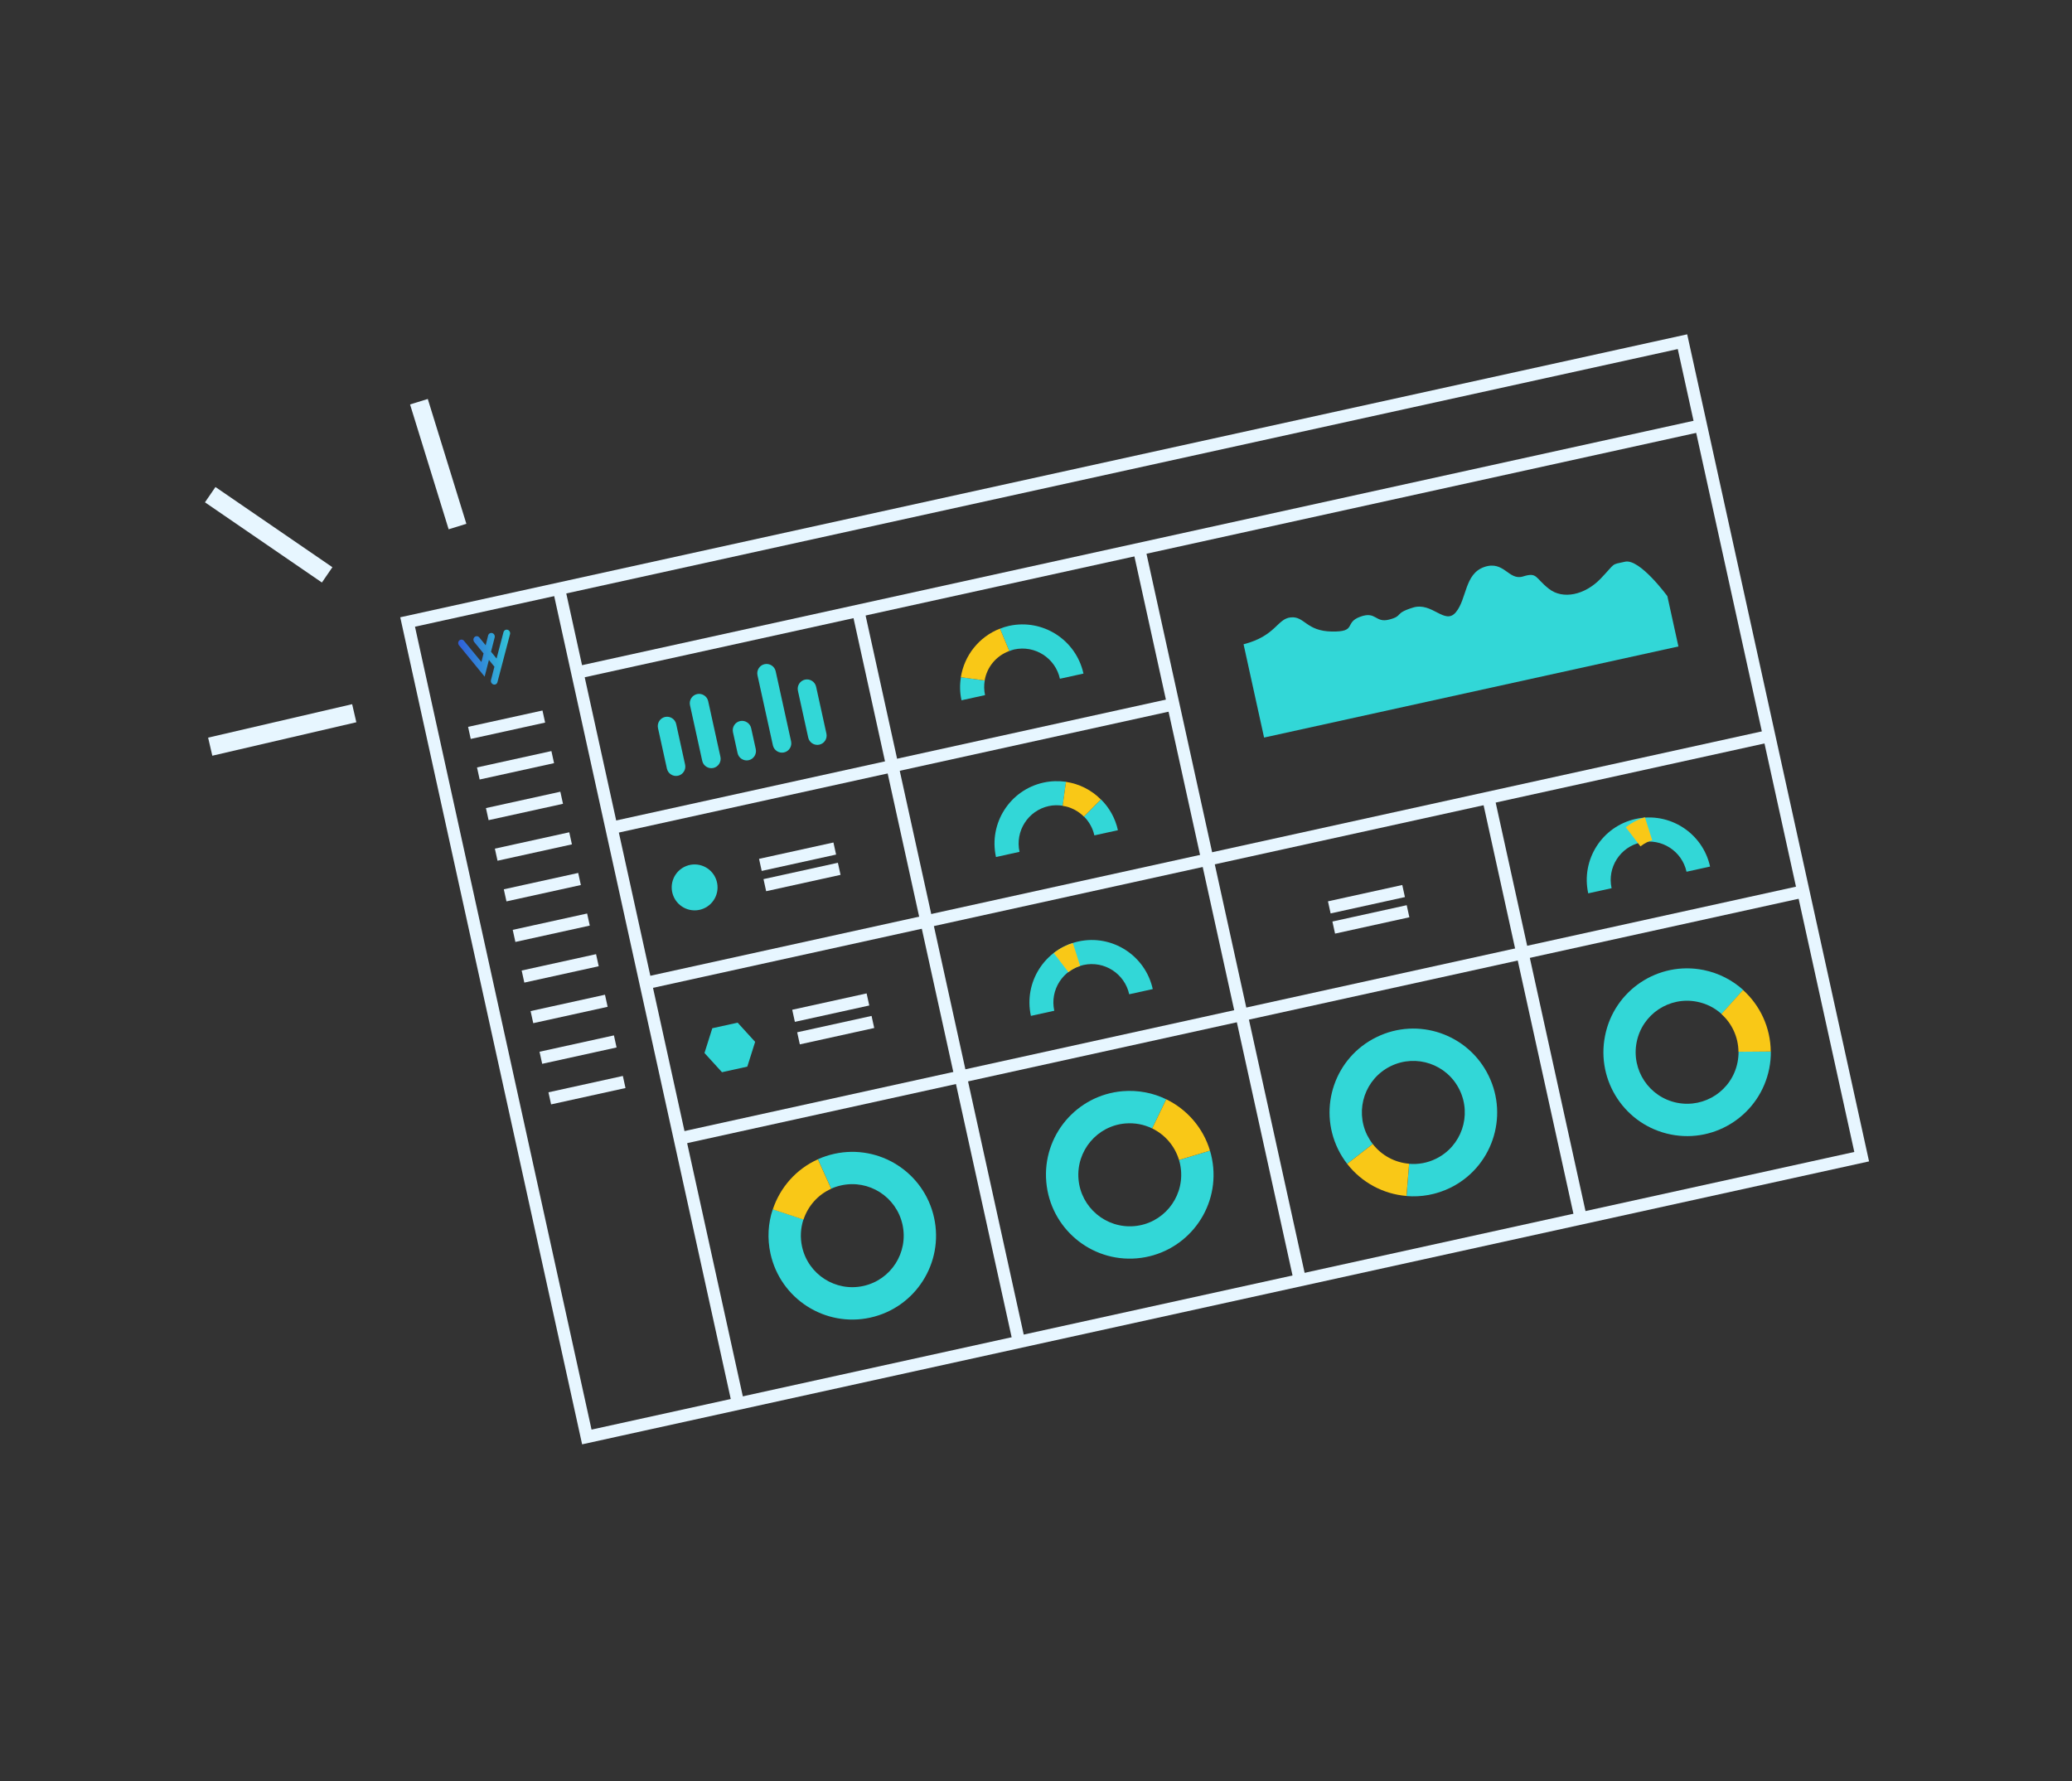 <svg width="335" height="288" viewBox="0 0 335 288" fill="none" xmlns="http://www.w3.org/2000/svg">
<rect x="0" y="0" width="335" height="288" fill="#333333" stroke="none"/>
<path d="M134.887 186.559C133.964 186.762 133.078 187.063 132.236 187.43L134.388 192.197C134.896 191.964 135.446 191.782 136.008 191.659C140.494 190.672 144.928 193.514 145.916 198.007C146.904 202.5 144.071 206.94 139.585 207.926C135.1 208.912 130.665 206.071 129.677 201.578C129.344 200.061 129.447 198.539 129.902 197.167L124.943 195.516C124.195 197.755 124.026 200.215 124.572 202.7C126.183 210.025 133.412 214.645 140.71 213.041C148.007 211.436 152.629 204.195 151.022 196.885C149.414 189.574 142.199 184.951 134.887 186.559Z" fill="#32D7D7"/>
<path d="M134.391 192.211L132.239 187.444C128.73 189.018 126.12 192 124.949 195.545L129.908 197.195C130.636 195.006 132.228 193.171 134.391 192.211Z" fill="#F9C817"/>
<path d="M196.156 188.793C196.069 187.843 195.897 186.926 195.628 186.046L190.623 187.556C190.787 188.095 190.896 188.662 190.948 189.241C191.335 193.821 187.947 197.868 183.374 198.252C178.802 198.637 174.759 195.239 174.372 190.66C173.985 186.08 177.374 182.033 181.946 181.649C183.49 181.521 184.976 181.815 186.28 182.452L188.556 177.742C186.439 176.708 184.019 176.225 181.494 176.432C174.045 177.07 168.518 183.632 169.161 191.094C169.804 198.556 176.359 204.096 183.808 203.458C191.272 202.816 196.799 196.255 196.156 188.793Z" fill="#32D7D7"/>
<path d="M190.623 187.556L195.628 186.046C194.528 182.35 191.907 179.367 188.556 177.742L186.281 182.452C188.345 183.452 189.942 185.282 190.623 187.556Z" fill="#F9C817"/>
<path d="M216.335 185.81C216.751 186.672 217.256 187.455 217.809 188.182L221.941 184.971C221.602 184.53 221.297 184.037 221.032 183.52C219.02 179.388 220.719 174.395 224.857 172.38C228.981 170.367 233.967 172.073 235.982 176.219C237.995 180.35 236.295 185.343 232.157 187.359C230.766 188.044 229.265 188.298 227.831 188.174L227.405 193.387C229.761 193.581 232.18 193.17 234.462 192.062C241.179 188.783 243.973 180.656 240.68 173.929C237.401 167.198 229.285 164.394 222.571 167.687C215.835 170.956 213.056 179.079 216.335 185.81Z" fill="#32D7D7"/>
<path d="M221.941 184.971L217.809 188.181C220.171 191.221 223.677 193.071 227.402 193.372L227.828 188.159C225.551 187.978 223.397 186.847 221.941 184.971Z" fill="#F9C817"/>
<path d="M286.045 172.798C286.233 171.864 286.316 170.936 286.31 170.014L281.088 170.057C281.09 170.616 281.035 171.189 280.922 171.774C280.024 176.288 275.646 179.205 271.139 178.303C266.631 177.4 263.716 173.013 264.614 168.499C265.511 163.985 269.889 161.069 274.396 161.971C275.914 162.273 277.263 162.976 278.34 163.951L281.839 160.062C280.084 158.479 277.899 157.339 275.43 156.837C268.09 155.361 260.958 160.125 259.504 167.472C258.036 174.822 262.798 181.969 270.134 183.431C277.442 184.898 284.574 180.134 286.045 172.798Z" fill="#32D7D7"/>
<path d="M281.074 170.06L286.295 170.017C286.264 166.162 284.581 162.564 281.81 160.068L278.311 163.958C280.02 165.475 281.051 167.687 281.074 170.06Z" fill="#F9C817"/>
<path d="M166.677 164.256C165.479 158.81 168.92 153.418 174.357 152.223C179.794 151.027 185.179 154.478 186.377 159.924L182.569 160.761C181.832 157.41 178.524 155.29 175.178 156.026C171.832 156.761 169.718 160.074 170.455 163.425L166.677 164.256Z" fill="#32D7D7"/>
<path d="M172.124 153.002C171.481 153.31 170.898 153.68 170.37 154.099L172.741 157.183C173.078 156.927 173.436 156.697 173.817 156.507C174.09 156.371 174.372 156.279 174.639 156.19L173.461 152.481C173.006 152.611 172.56 152.785 172.124 153.002Z" fill="#F9C817"/>
<path d="M256.784 144.443C255.586 138.997 259.027 133.605 264.464 132.41C269.901 131.214 275.287 134.665 276.484 140.111L272.677 140.948C271.94 137.597 268.631 135.477 265.285 136.213C261.94 136.948 259.825 140.261 260.562 143.612L256.784 144.443Z" fill="#32D7D7"/>
<path d="M264.611 132.665C263.969 132.973 263.385 133.344 262.857 133.763L265.228 136.846C265.565 136.59 265.923 136.36 266.304 136.17C266.577 136.035 266.859 135.942 267.127 135.853L265.948 132.144C265.493 132.275 265.048 132.448 264.611 132.665Z" fill="#F9C817"/>
<path d="M175.252 132.019C176.064 132.824 176.673 133.872 176.936 135.071L180.744 134.234C180.312 132.269 179.331 130.561 178 129.249L175.252 132.019Z" fill="#32D7D7"/>
<path d="M168.71 126.536C163.272 127.731 159.831 133.122 161.029 138.569L164.836 137.732C164.099 134.38 166.214 131.068 169.559 130.332C170.324 130.164 171.08 130.164 171.815 130.276L172.354 126.401C171.172 126.252 169.95 126.263 168.71 126.536Z" fill="#32D7D7"/>
<path d="M172.342 126.418L171.803 130.293C173.117 130.489 174.31 131.105 175.241 132.036L177.988 129.266C176.473 127.736 174.498 126.732 172.342 126.418Z" fill="#F9C817"/>
<path d="M155.457 113.229L159.264 112.392C159.086 111.583 159.08 110.797 159.212 110.025L155.361 109.494C155.159 110.705 155.177 111.958 155.457 113.229Z" fill="#32D7D7"/>
<path d="M163.137 101.196C162.632 101.307 162.137 101.461 161.68 101.652L163.187 105.274C163.451 105.171 163.701 105.07 163.975 105.01C167.321 104.274 170.63 106.394 171.367 109.746L175.174 108.909C173.973 103.448 168.588 99.997 163.137 101.196Z" fill="#32D7D7"/>
<path d="M155.348 109.497L159.199 110.028C159.557 107.875 161.056 106.031 163.185 105.26L161.678 101.638C158.28 102.961 155.905 105.982 155.348 109.497Z" fill="#F9C817"/>
<path d="M201.06 104.171L204.376 119.254L271.366 104.524L269.578 96.39C269.578 96.39 265.123 90.296 262.744 90.82C260.364 91.343 261.315 90.922 258.782 93.569C256.246 96.201 252.684 96.985 250.416 95.196C248.148 93.408 248.579 92.48 246.244 93.206C243.909 93.931 243.186 90.576 239.981 91.675C236.775 92.774 237.181 96.819 235.389 98.985C233.598 101.151 231.564 97.267 228.437 98.242C225.31 99.217 226.956 99.552 224.628 100.17C222.299 100.788 222.547 98.75 219.903 99.725C217.26 100.7 219.462 102.184 215.318 102.111C211.174 102.038 210.931 99.623 208.721 99.821C206.48 100.011 206.326 102.816 201.06 104.171Z" fill="#32D7D7"/>
<path d="M109.621 125.428C108.813 125.605 108.004 125.087 107.826 124.278L106.384 117.719C106.206 116.91 106.723 116.099 107.531 115.922C108.338 115.744 109.148 116.263 109.326 117.072L110.768 123.631C110.946 124.44 110.428 125.25 109.621 125.428Z" fill="#32D7D7"/>
<path d="M115.333 124.172C114.525 124.349 113.715 123.831 113.537 123.022L111.558 114.021C111.381 113.212 111.898 112.401 112.705 112.224C113.513 112.046 114.323 112.565 114.5 113.374L116.48 122.375C116.657 123.184 116.14 123.994 115.333 124.172Z" fill="#32D7D7"/>
<path d="M121.044 122.916C120.236 123.094 119.427 122.575 119.249 121.766L118.506 118.385C118.328 117.576 118.845 116.766 119.653 116.588C120.46 116.411 121.27 116.929 121.448 117.738L122.191 121.119C122.369 121.928 121.852 122.738 121.044 122.916Z" fill="#32D7D7"/>
<path d="M126.755 121.66C125.947 121.838 125.138 121.319 124.96 120.51L122.47 109.184C122.292 108.375 122.809 107.564 123.617 107.387C124.424 107.209 125.234 107.728 125.412 108.537L127.902 119.863C128.08 120.672 127.577 121.48 126.755 121.66Z" fill="#32D7D7"/>
<path d="M132.466 120.405C131.659 120.582 130.849 120.063 130.671 119.254L129.007 111.684C128.829 110.875 129.346 110.065 130.154 109.887C130.961 109.709 131.771 110.228 131.949 111.037L133.613 118.607C133.791 119.416 133.288 120.224 132.466 120.405Z" fill="#32D7D7"/>
<path d="M113.675 146.934C115.577 146.179 116.508 144.022 115.753 142.115C114.998 140.209 112.843 139.275 110.941 140.03C109.038 140.785 108.107 142.942 108.862 144.848C109.617 146.755 111.772 147.689 113.675 146.934Z" fill="#32D7D7"/>
<path d="M119.262 165.352L115.166 166.253L113.9 170.257L116.729 173.361L120.825 172.46L122.091 168.456L119.262 165.352Z" fill="#32D7D7"/>
<path d="M272.022 55.247L65.904 100.569L94.879 232.341L300.996 187.02L272.022 55.247Z" stroke="#E7F6FF" stroke-width="2" stroke-miterlimit="10"/>
<path d="M110.268 183.99L291.551 144.129" stroke="#E7F6FF" stroke-width="2" stroke-miterlimit="10"/>
<path d="M104.746 158.881L286.029 119.02" stroke="#E7F6FF" stroke-width="2" stroke-miterlimit="10"/>
<path d="M99.225 133.772L189.866 113.841" stroke="#E7F6FF" stroke-width="2" stroke-miterlimit="10"/>
<path d="M90.274 94.786L119.275 226.674" stroke="#E7F6FF" stroke-width="2" stroke-miterlimit="10"/>
<path d="M138.773 98.828L164.689 216.688" stroke="#E7F6FF" stroke-width="2" stroke-miterlimit="10"/>
<path d="M184.188 88.842L210.104 206.702" stroke="#E7F6FF" stroke-width="2" stroke-miterlimit="10"/>
<path d="M240.737 129.494L255.518 196.716" stroke="#E7F6FF" stroke-width="2" stroke-miterlimit="10"/>
<path d="M93.704 108.663L274.987 68.801" stroke="#E7F6FF" stroke-width="2" stroke-miterlimit="10"/>
<path d="M122.937 139.842L134.964 137.197" stroke="#E7F6FF" stroke-width="2" stroke-miterlimit="10"/>
<path d="M123.657 143.121L135.685 140.476" stroke="#E7F6FF" stroke-width="2" stroke-miterlimit="10"/>
<path d="M128.301 164.243L140.329 161.598" stroke="#E7F6FF" stroke-width="2" stroke-miterlimit="10"/>
<path d="M75.894 118.5L87.922 115.856" stroke="#E7F6FF" stroke-width="2" stroke-miterlimit="10"/>
<path d="M77.337 125.06L89.365 122.415" stroke="#E7F6FF" stroke-width="2" stroke-miterlimit="10"/>
<path d="M78.782 131.633L90.81 128.989" stroke="#E7F6FF" stroke-width="2" stroke-miterlimit="10"/>
<path d="M80.225 138.192L92.252 135.547" stroke="#E7F6FF" stroke-width="2" stroke-miterlimit="10"/>
<path d="M81.67 144.766L93.698 142.121" stroke="#E7F6FF" stroke-width="2" stroke-miterlimit="10"/>
<path d="M83.112 151.324L95.14 148.679" stroke="#E7F6FF" stroke-width="2" stroke-miterlimit="10"/>
<path d="M84.558 157.898L96.585 155.253" stroke="#E7F6FF" stroke-width="2" stroke-miterlimit="10"/>
<path d="M86 164.457L98.028 161.812" stroke="#E7F6FF" stroke-width="2" stroke-miterlimit="10"/>
<path d="M87.445 171.03L99.473 168.386" stroke="#E7F6FF" stroke-width="2" stroke-miterlimit="10"/>
<path d="M88.888 177.589L100.916 174.945" stroke="#E7F6FF" stroke-width="2" stroke-miterlimit="10"/>
<path d="M129.102 167.884L141.129 165.239" stroke="#E7F6FF" stroke-width="2" stroke-miterlimit="10"/>
<path d="M214.92 146.711L226.933 144.07" stroke="#E7F6FF" stroke-width="2" stroke-miterlimit="10"/>
<path d="M215.638 149.977L227.651 147.335" stroke="#E7F6FF" stroke-width="2" stroke-miterlimit="10"/>
<path d="M67.731 64.951L73.97 85.137" stroke="#E7F6FF" stroke-width="3" stroke-miterlimit="10"/>
<path d="M33.988 79.982L52.894 92.948" stroke="#E7F6FF" stroke-width="3" stroke-miterlimit="10"/>
<path d="M33.988 120.728L57.274 115.319" stroke="#E7F6FF" stroke-width="3" stroke-miterlimit="10"/>
<path d="M82.072 101.83C81.781 101.743 81.486 101.914 81.402 102.22L80.282 106.48L79.389 105.374L79.973 103.079C80.057 102.773 79.88 102.449 79.588 102.361C79.297 102.274 79.002 102.445 78.918 102.751L78.526 104.337L77.49 103.065C77.286 102.822 76.946 102.791 76.721 103.007C76.494 103.208 76.48 103.56 76.67 103.806L78.18 105.655L77.834 107.033L75.027 103.622C74.837 103.376 74.483 103.348 74.27 103.546C74.042 103.747 74.014 104.102 74.219 104.345L78.355 109.403L79.047 106.706L79.937 107.798L79.382 109.949C79.298 110.255 79.472 110.566 79.767 110.667C79.863 110.692 79.956 110.702 80.028 110.686C80.215 110.644 80.38 110.502 80.426 110.295L82.457 102.548C82.54 102.242 82.363 101.918 82.072 101.83Z" fill="url(#paint0_linear)"/>
<defs>
<linearGradient id="paint0_linear" x1="83.772" y1="100.873" x2="73.814" y2="101.324" gradientUnits="userSpaceOnUse">
<stop stop-color="#32D7D7"/>
<stop offset="1" stop-color="#305CD9"/>
</linearGradient>
</defs>
</svg>
